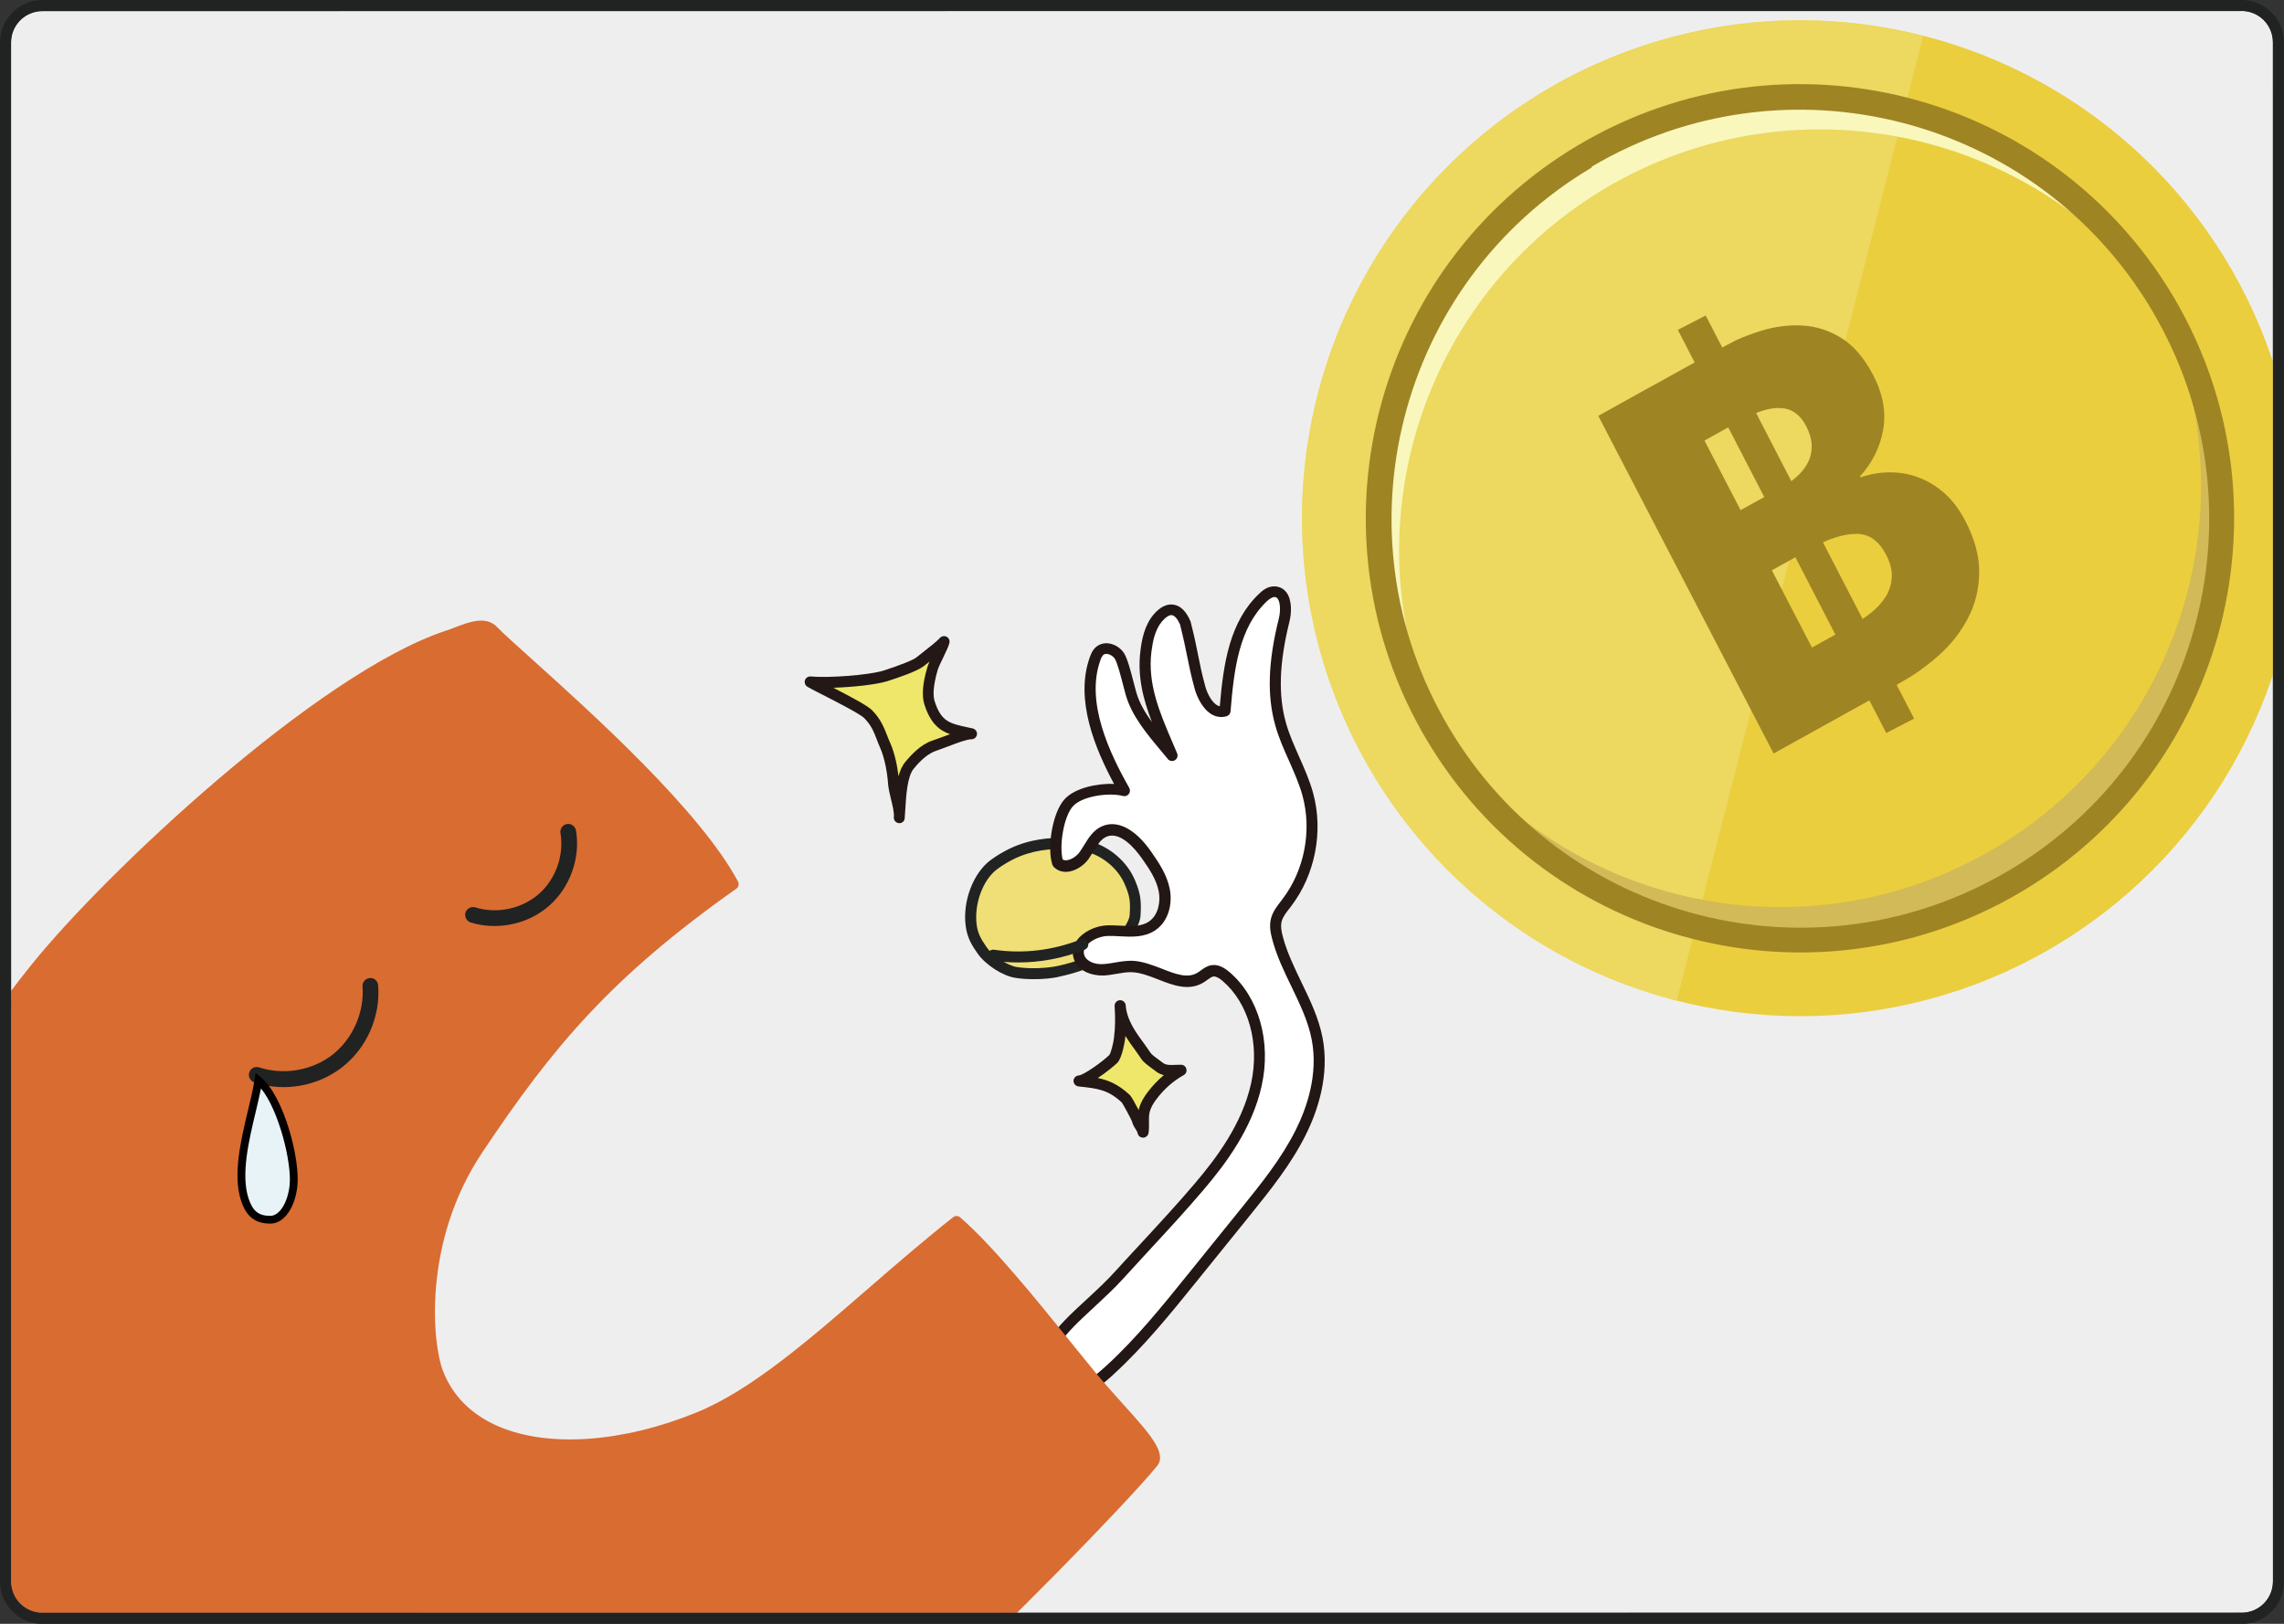 <?xml version="1.0" encoding="utf-8"?>
<!-- Generator: Adobe Illustrator 23.0.1, SVG Export Plug-In . SVG Version: 6.00 Build 0)  -->
<svg version="1.1" id="レイヤー_1" xmlns="http://www.w3.org/2000/svg" xmlns:xlink="http://www.w3.org/1999/xlink" x="0px"
	 y="0px" viewBox="0 0 206.08 146.55" width="206.08" height="146.55" style="enable-background:new 0 0 206.08 146.55;" xml:space="preserve">
<rect x="0" y="0" width="206.08" height="146.55" fill="#333333" stroke="none"/>
<style type="text/css">
	.st0{clip-path:url(#SVGID_2_);fill:#EFEEEE;}
	.st1{clip-path:url(#SVGID_2_);}
	.st2{fill:#EACE3E;}
	.st3{opacity:0.6;fill:#EFDF76;enable-background:new    ;}
	.st4{fill:#D1BA57;}
	.st5{fill:#F9F7BC;}
	.st6{fill:#9F8424;}
	.st7{fill:#EFDF76;}
	.st8{fill:#212222;}
	.st9{fill:#FFFFFF;}
	.st10{fill:#221714;}
	.st11{fill:#EEE76A;}
	.st12{fill:#231815;}
	.st13{fill:#D96C31;}
	.st14{fill:#E7F3F6;}
	.st15{fill:#040000;}
</style>
<g>
	<defs>
		<path id="SVGID_1_" d="M202.26,145.55L3.83,145.57c-1.57,0-2.83-1.27-2.83-2.83L0.99,3.84C0.98,2.27,2.25,1,3.82,1l198.43-0.02
			c1.57,0,2.83,1.27,2.83,2.83l0.01,138.9C205.09,144.28,203.82,145.55,202.26,145.55z"/>
	</defs>
	<clipPath id="SVGID_2_">
		<use xlink:href="#SVGID_1_"  style="overflow:visible;"/>
	</clipPath>
	<path class="st0" d="M202.26,145.55L3.83,145.57c-1.57,0-2.83-1.27-2.83-2.83L0.99,3.84C0.98,2.27,2.25,1,3.82,1l198.43-0.02
		c1.57,0,2.83,1.27,2.83,2.83l0.01,138.9C205.09,144.28,203.82,145.55,202.26,145.55z"/>
	<g class="st1">
		<circle class="st2" cx="162.42" cy="46.77" r="44.94"/>
		<path class="st3" d="M118.87,35.65c-6.14,24.05,8.37,48.53,32.42,54.67l0,0l22.24-87.1C149.49-2.92,125.01,11.6,118.87,35.65
			L118.87,35.65z"/>
		<path class="st4" d="M180.06,76.51c-17.3,10.3-39.62,5.32-50.91-11.35c0.39,0.65,0.71,1.36,1.11,2.03
			c10.71,18.05,34.02,24,52.06,13.3s24-34.02,13.3-52.06c-0.39-0.67-0.79-1.33-1.25-1.94C203.56,44.32,197.29,66.23,180.06,76.51z"
			/>
		<path class="st5" d="M144.78,17.03c17.3-10.3,39.62-5.32,50.91,11.35c-0.39-0.65-0.71-1.36-1.11-2.03
			c-10.71-18.05-34.02-24-52.06-13.3s-24,34.02-13.3,52.06l0,0c0.39,0.67,0.79,1.33,1.25,1.94
			C121.27,49.23,127.54,27.32,144.78,17.03z"/>
		<path class="st6" d="M182.4,80.47c-18.61,11.04-42.64,4.9-53.68-13.71c-11.04-18.61-4.9-42.64,13.71-53.68s42.64-4.9,53.68,13.71
			C207.12,45.4,200.99,69.41,182.4,80.47z M143.63,15.11c-17.52,10.39-23.3,33.02-12.91,50.54c10.39,17.52,33.02,23.3,50.54,12.91
			s23.3-33.02,12.91-50.54c-0.01-0.02-0.02-0.04-0.03-0.06c-10.41-17.5-33.02-23.28-50.54-12.91L143.63,15.11z"/>
		<g>
			<path class="st6" d="M166.15,30.51c-1.1-0.68-2.27-1.06-3.5-1.13c-1.23-0.07-2.47,0.08-3.74,0.47c-0.78,0.24-1.52,0.52-2.24,0.84
				l-2.53,1.33l-3.58,1.99l-2.5,1.38l-3.85,2.14l15.82,30.47l3.86-2.14l2.5-1.39l3.59-1.99l2.46-1.44c0.88-0.57,1.71-1.2,2.49-1.89
				c1.13-1.01,2.01-2.14,2.65-3.39c0.65-1.25,0.98-2.6,1-4.08c0.02-1.47-0.4-3.04-1.27-4.7c-0.52-1-1.14-1.82-1.86-2.46
				c-0.72-0.63-1.49-1.11-2.32-1.42c-0.83-0.32-1.7-0.47-2.6-0.47c-0.9,0-1.78,0.15-2.65,0.45l-0.05-0.09
				c1.12-1.25,1.82-2.66,2.09-4.24c0.27-1.57-0.03-3.21-0.91-4.9C168.2,32.31,167.25,31.19,166.15,30.51z M170.18,50.07
				c0.39,0.75,0.56,1.44,0.51,2.07c-0.05,0.64-0.23,1.22-0.56,1.73c-0.33,0.52-0.75,0.98-1.27,1.4c-0.52,0.41-1.04,0.77-1.57,1.06
				l-3.8,2.11l-3.62-6.97l3.76-2.09c1.45-0.8,2.75-1.2,3.87-1.2C168.63,48.17,169.52,48.8,170.18,50.07z M162.98,38.48
				c0.56,1.09,0.64,2.11,0.24,3.06c-0.41,0.95-1.25,1.77-2.52,2.48l-3.65,2.02l-3.26-6.28l3.33-1.85c1.43-0.79,2.62-1.15,3.6-1.08
				C161.69,36.89,162.45,37.44,162.98,38.48z"/>
			
				<rect x="160.71" y="26.88" transform="matrix(0.888 -0.459 0.459 0.888 -3.662 79.667)" class="st6" width="2.83" height="40.97"/>
		</g>
	</g>
	<g class="st1">
		<g>
			<path class="st7" d="M87.62,83.5c0.12,0.94,0.46,1.53,1.01,2.29c0.62,0.88,2.05,1.82,3.06,1.98c1.24,0.19,2.86,0.12,3.88-0.11
				c2.39-0.53,4.84-1.52,6.24-3.62c0.29-0.43,0.58-0.91,0.61-1.45c0.08-1.32-0.01-1.83-0.43-2.87c-0.61-1.49-1.89-2.63-3.33-3.18
				s-2.14-0.51-3.65-0.41c-1.43,0.1-3.23,0.38-5.31,1.88C88.23,79.08,87.36,81.51,87.62,83.5z"/>
			<path class="st8" d="M93.27,88.37c-0.58,0-1.16-0.04-1.66-0.12c-1.13-0.17-2.68-1.17-3.39-2.18c-0.53-0.75-0.95-1.42-1.09-2.52
				l0,0c-0.29-2.24,0.7-4.8,2.28-5.95c2.13-1.54,4.01-1.86,5.56-1.97c1.59-0.12,2.36-0.14,3.86,0.44c1.66,0.64,2.98,1.9,3.61,3.45
				c0.46,1.13,0.55,1.74,0.47,3.08c-0.04,0.66-0.38,1.22-0.69,1.69c-1.25,1.88-3.39,3.13-6.54,3.83
				C94.99,88.3,94.12,88.37,93.27,88.37z M96.32,76.57c-0.37,0-0.78,0.03-1.27,0.06c-1.49,0.11-3.13,0.4-5.05,1.79
				c-1.3,0.94-2.12,3.14-1.88,5.02l0,0c0.1,0.8,0.38,1.3,0.92,2.07c0.55,0.78,1.88,1.64,2.73,1.77c1.25,0.19,2.81,0.09,3.7-0.11
				c2.89-0.64,4.83-1.76,5.93-3.41c0.25-0.38,0.5-0.79,0.53-1.2c0.08-1.27-0.01-1.7-0.4-2.65c-0.52-1.29-1.66-2.37-3.04-2.9
				C97.59,76.67,97.01,76.57,96.32,76.57z"/>
		</g>
		<g>
			<path class="st9" d="M97.36,125.4c1.08-0.27,1.97-1.01,2.79-1.76c2.73-2.51,5.08-5.41,7.41-8.3c1.61-1.99,3.22-3.99,4.83-5.98
				c1.83-2.27,3.68-4.56,4.98-7.17c1.3-2.61,2.03-5.6,1.47-8.47c-0.62-3.2-2.74-5.92-3.57-9.07c-0.14-0.53-0.24-1.09-0.11-1.63
				c0.15-0.59,0.57-1.07,0.94-1.56c2.08-2.73,2.8-6.43,1.91-9.74c-0.6-2.2-1.85-4.17-2.46-6.36c-0.86-3.04-0.45-6.3,0.31-9.37
				c0.25-1.02,0.19-2.54-0.85-2.58c-0.41-0.02-0.78,0.26-1.08,0.55c-2.66,2.54-3.11,6.56-3.4,10.23c-1.12,0.34-1.96-1.04-2.27-2.17
				c-0.61-2.26-0.61-3.01-1.3-5.76c-0.77-1.8-1.81-1.29-2.5-0.47s-0.93,1.92-1.06,2.99c-0.41,3.39,1.04,6.28,2.36,9.43
				c-1.45-1.76-3.09-3.52-3.7-5.58c-0.19-0.65-0.68-2.88-1.06-3.44s-1.22-0.88-1.75-0.45c-0.24,0.19-0.36,0.49-0.46,0.78
				c-1.32,3.8,0.68,8.35,2.66,11.86c-1.4-0.38-3.98-0.02-4.98,1.03c-1,1.05-1.48,4.07-1.04,5.45c0.66,0.68,1.83,0.1,2.39-0.66
				s0.93-1.75,1.78-2.14c1.43-0.66,2.9,0.77,3.81,2.05c0.7,0.99,1.4,2.03,1.64,3.22c0.24,1.19-0.09,2.58-1.1,3.25
				c-1.14,0.75-2.64,0.38-4,0.42c-1.36,0.04-3.01,1.09-2.58,2.38c0.27,0.84,1.29,1.19,2.17,1.16c0.88-0.03,1.74-0.33,2.62-0.3
				c2.16,0.09,4.37,2.13,6.21,0.99c0.34-0.21,0.64-0.53,1.04-0.59c0.44-0.07,0.86,0.21,1.21,0.5c2.71,2.3,3.52,6.3,2.75,9.77
				c-0.77,3.47-2.86,6.5-5.16,9.21c-2.3,2.71-4.73,5.24-7.2,7.96c-2.05,2.25-4.86,4.32-5.89,6.09c-0.52,0.9-1.06,1.24-0.85,2.65
				C94.47,125.22,96.16,125.7,97.36,125.4z"/>
			<path class="st10" d="M96.64,125.98c-0.67,0-1.35-0.18-1.86-0.53c-0.57-0.38-0.92-0.92-1.02-1.57c-0.19-1.3,0.2-1.88,0.61-2.49
				c0.1-0.15,0.21-0.3,0.31-0.48c0.66-1.14,1.96-2.35,3.35-3.63c0.89-0.82,1.81-1.67,2.6-2.55c0.77-0.85,1.55-1.69,2.31-2.51
				c1.7-1.84,3.31-3.58,4.88-5.43c1.93-2.27,4.25-5.35,5.06-9c0.8-3.63-0.22-7.27-2.59-9.28c-0.34-0.29-0.61-0.41-0.81-0.38
				c-0.16,0.02-0.33,0.15-0.53,0.29c-0.11,0.08-0.22,0.16-0.33,0.23c-1.34,0.83-2.76,0.28-4.13-0.26c-0.79-0.31-1.6-0.62-2.36-0.65
				c-0.44-0.02-0.88,0.06-1.35,0.14c-0.4,0.07-0.81,0.14-1.23,0.16c-1.08,0.02-2.3-0.41-2.66-1.5c-0.19-0.57-0.09-1.15,0.27-1.66
				c0.54-0.78,1.69-1.34,2.77-1.37c0.38-0.01,0.77,0.01,1.15,0.03c0.97,0.05,1.89,0.1,2.58-0.37c0.87-0.58,1.07-1.82,0.89-2.73
				c-0.21-1.06-0.83-2-1.56-3.03c-0.54-0.76-1.93-2.47-3.19-1.88c-0.49,0.22-0.8,0.75-1.14,1.3c-0.14,0.23-0.29,0.47-0.44,0.69
				c-0.47,0.65-1.24,1.11-1.93,1.16c-0.48,0.03-0.9-0.12-1.22-0.45c-0.05-0.06-0.09-0.12-0.12-0.2c-0.49-1.52-0.01-4.74,1.15-5.95
				c0.91-0.95,2.86-1.4,4.42-1.33c-1.73-3.22-3.53-7.59-2.21-11.38c0.12-0.34,0.27-0.73,0.61-1c0.31-0.25,0.71-0.36,1.14-0.3
				c0.53,0.08,1.04,0.4,1.34,0.85c0.31,0.46,0.61,1.57,0.94,2.87c0.08,0.3,0.14,0.55,0.19,0.71c0.27,0.93,0.79,1.82,1.41,2.67
				c-0.79-2.06-1.33-4.12-1.04-6.44c0.12-1.01,0.37-2.29,1.17-3.25c0.58-0.69,1.21-1.01,1.82-0.91c0.63,0.09,1.14,0.6,1.53,1.51
				c0.36,1.41,0.54,2.3,0.69,3.08c0.17,0.86,0.32,1.6,0.63,2.75c0.22,0.81,0.66,1.51,1.1,1.75c0.08,0.04,0.15,0.07,0.22,0.08
				c0.33-3.92,0.9-7.62,3.52-10.13c0.32-0.31,0.8-0.72,1.44-0.69c0.43,0.02,0.79,0.2,1.05,0.54c0.52,0.69,0.47,1.86,0.27,2.66
				c-0.92,3.72-1.02,6.61-0.31,9.12c0.29,1.04,0.75,2.06,1.19,3.06c0.47,1.06,0.96,2.16,1.27,3.31c0.93,3.44,0.17,7.34-1.99,10.17
				l-0.16,0.21c-0.31,0.39-0.59,0.76-0.7,1.17c-0.11,0.44-0.01,0.94,0.11,1.38c0.37,1.41,1.04,2.78,1.67,4.1
				c0.77,1.58,1.56,3.22,1.91,5c0.66,3.42-0.46,6.67-1.52,8.79c-1.33,2.67-3.22,5.01-5.04,7.27l-4.83,5.98
				c-2.31,2.86-4.69,5.81-7.46,8.35c-0.81,0.75-1.78,1.57-3.01,1.88C97.21,125.95,96.93,125.98,96.64,125.98z M97.24,124.91
				l0.12,0.48L97.24,124.91c1-0.25,1.85-0.98,2.57-1.64c2.72-2.49,5.08-5.42,7.36-8.25l4.83-5.98c1.79-2.21,3.64-4.51,4.92-7.08
				c0.99-1.98,2.04-5.01,1.43-8.15c-0.32-1.65-1.05-3.16-1.82-4.76c-0.66-1.36-1.34-2.77-1.74-4.28c-0.15-0.56-0.28-1.22-0.11-1.88
				c0.16-0.61,0.54-1.11,0.88-1.54l0.15-0.2c1.98-2.59,2.67-6.16,1.82-9.31c-0.29-1.08-0.77-2.14-1.22-3.17
				c-0.46-1.02-0.93-2.08-1.24-3.19c-0.76-2.68-0.66-5.74,0.31-9.63c0.18-0.72,0.14-1.5-0.1-1.82c-0.07-0.1-0.16-0.14-0.28-0.15
				c-0.25,0-0.53,0.23-0.72,0.41c-2.46,2.35-2.94,6.03-3.25,9.91c-0.02,0.21-0.16,0.38-0.35,0.44c-0.45,0.13-0.9,0.08-1.32-0.15
				c-0.81-0.45-1.35-1.52-1.58-2.37c-0.32-1.18-0.48-1.98-0.65-2.81c-0.15-0.77-0.33-1.64-0.66-2.96c-0.21-0.47-0.48-0.8-0.73-0.83
				c-0.23-0.04-0.57,0.18-0.9,0.57c-0.63,0.75-0.83,1.8-0.95,2.73c-0.36,2.91,0.75,5.5,1.92,8.23l0.4,0.94
				c0.1,0.23,0.01,0.49-0.2,0.62c-0.21,0.13-0.49,0.08-0.64-0.11l-0.58-0.7c-1.31-1.56-2.66-3.17-3.21-5.06
				c-0.05-0.17-0.12-0.43-0.2-0.75c-0.2-0.77-0.56-2.2-0.8-2.55c-0.15-0.22-0.41-0.38-0.66-0.42c-0.15-0.02-0.27,0.01-0.36,0.08
				c-0.14,0.11-0.23,0.34-0.3,0.56c-1.31,3.77,0.87,8.34,2.63,11.45c0.1,0.18,0.08,0.39-0.04,0.55c-0.12,0.16-0.33,0.23-0.52,0.18
				c-1.28-0.34-3.65,0.01-4.49,0.89c-0.86,0.9-1.28,3.56-0.96,4.83c0.07,0.05,0.18,0.09,0.35,0.08c0.4-0.03,0.9-0.35,1.19-0.75
				c0.14-0.2,0.27-0.41,0.4-0.62c0.38-0.62,0.81-1.33,1.57-1.68c1.37-0.63,2.99,0.17,4.43,2.21c0.76,1.08,1.47,2.15,1.72,3.41
				c0.26,1.27-0.05,2.92-1.32,3.76c-0.97,0.64-2.1,0.59-3.19,0.53c-0.36-0.02-0.72-0.04-1.07-0.03c-0.77,0.02-1.62,0.43-1.99,0.95
				c-0.18,0.26-0.23,0.51-0.14,0.78c0.19,0.57,0.98,0.86,1.67,0.81c0.36-0.01,0.72-0.08,1.1-0.14c0.5-0.09,1.02-0.17,1.56-0.16
				c0.93,0.04,1.82,0.39,2.68,0.72c1.25,0.49,2.33,0.91,3.24,0.34c0.09-0.06,0.17-0.12,0.26-0.18c0.27-0.2,0.57-0.42,0.97-0.48
				c0.66-0.11,1.24,0.3,1.61,0.61c2.65,2.25,3.8,6.28,2.92,10.26c-0.85,3.87-3.26,7.07-5.27,9.43c-1.59,1.87-3.2,3.61-4.91,5.46
				c-0.76,0.82-1.53,1.66-2.3,2.51c-0.82,0.91-1.76,1.77-2.66,2.61c-1.33,1.23-2.58,2.39-3.16,3.4c-0.12,0.2-0.23,0.38-0.35,0.54
				c-0.36,0.54-0.58,0.87-0.45,1.78c0.05,0.37,0.25,0.66,0.58,0.88C95.84,124.96,96.6,125.07,97.24,124.91z"/>
		</g>
		<g>
			<path class="st7" d="M89.61,86.2c2.72,0.4,5.54,0.06,8.08-0.96"/>
			<path class="st8" d="M91.87,86.86c-0.78,0-1.56-0.06-2.33-0.17c-0.27-0.04-0.46-0.29-0.42-0.56c0.04-0.27,0.29-0.46,0.56-0.42
				c2.64,0.39,5.35,0.06,7.83-0.93c0.25-0.1,0.54,0.02,0.65,0.28c0.1,0.25-0.02,0.54-0.28,0.64C95.96,86.47,93.92,86.86,91.87,86.86
				z"/>
		</g>
		<g>
			<path class="st11" d="M82.07,69.07c0.34-0.4,1.19-1.42,2.2-1.76c1.2-0.4,2.68-1.08,3.4-1.08c-1.96-0.44-3.07-0.51-3.8-2.8
				c-0.36-1.12,0.2-2.86,0.26-3.08c0.15-0.55,0.91-1.89,1.06-2.44c-0.47,0.52-1.68,1.4-2.16,1.8c-0.5,0.42-2.5,1.08-3.12,1.28
				c-1.45,0.46-5.29,0.71-6.8,0.56c0.75,0.44,4.64,2.29,5.24,2.92c0.92,0.96,1.04,1.72,1.52,2.8c0.42,0.94,0.67,2.31,0.75,3.34
				c0.08,1.03,0.61,2.3,0.53,3.18C81.27,72.55,81.21,70.1,82.07,69.07z"/>
			<path class="st12" d="M81.15,74.29c-0.02,0-0.03,0-0.05,0c-0.27-0.03-0.48-0.27-0.45-0.54c0.04-0.41-0.11-1.01-0.25-1.59
				c-0.12-0.5-0.25-1.02-0.28-1.51c-0.06-0.87-0.29-2.23-0.71-3.17c-0.12-0.27-0.22-0.53-0.31-0.77c-0.27-0.69-0.48-1.24-1.11-1.89
				c-0.36-0.38-2.56-1.5-3.75-2.11c-0.63-0.32-1.16-0.59-1.39-0.73c-0.2-0.12-0.29-0.36-0.22-0.59c0.07-0.22,0.3-0.36,0.52-0.34
				c1.52,0.15,5.26-0.11,6.6-0.54c1.48-0.48,2.67-0.95,2.95-1.19c0.14-0.12,0.35-0.28,0.58-0.46c0.52-0.4,1.23-0.96,1.53-1.29
				c0.15-0.17,0.41-0.21,0.61-0.1c0.2,0.11,0.3,0.34,0.24,0.57c-0.08,0.32-0.32,0.8-0.56,1.31c-0.2,0.42-0.44,0.9-0.5,1.13
				c-0.46,1.6-0.4,2.39-0.27,2.8c0.59,1.85,1.35,2.01,3.01,2.37l0.42,0.09c0.25,0.06,0.42,0.29,0.39,0.54
				c-0.03,0.25-0.24,0.44-0.5,0.44c-0.41,0-1.29,0.33-2.07,0.63c-0.4,0.15-0.8,0.3-1.17,0.43c-0.89,0.3-1.71,1.28-1.97,1.6
				c0,0,0,0,0,0c-0.58,0.7-0.68,2.43-0.75,3.57c-0.02,0.33-0.04,0.63-0.06,0.88C81.62,74.1,81.41,74.29,81.15,74.29z M75.19,62.07
				c1.76,0.91,3.11,1.63,3.52,2.05c0.76,0.8,1.03,1.49,1.32,2.22c0.09,0.23,0.18,0.47,0.3,0.73c0.39,0.88,0.63,2.04,0.74,2.98
				c0.14-0.5,0.33-0.95,0.62-1.29l0,0c0.54-0.66,1.39-1.57,2.43-1.92c0.36-0.12,0.75-0.27,1.14-0.41c0.15-0.06,0.31-0.12,0.46-0.17
				c-1-0.36-1.77-1-2.31-2.67c-0.25-0.78-0.17-1.89,0.24-3.29c0.05-0.18,0.12-0.38,0.22-0.59c-0.2,0.15-0.37,0.29-0.5,0.39
				c-0.54,0.45-2.29,1.05-3.29,1.37C79.02,61.8,76.92,62.01,75.19,62.07z M82.07,69.07L82.07,69.07L82.07,69.07z"/>
		</g>
		<g>
			<path class="st11" d="M101.02,93.75c-0.05,0.45-0.31,1.56-0.55,1.81c-0.52,0.53-2.41,1.96-3.1,2.01
				c1.77,0.19,2.84,0.32,4.24,1.62c0.11,0.1,0.97,1.69,1.01,1.88c0.12,0.47,0.39,0.63,0.51,1.1c0.09-0.59-0.02-1.22,0.09-1.81
				c0.1-0.55,0.39-1.02,0.7-1.44c0.73-0.98,1.63-1.78,2.64-2.34c-0.64,0-1.37,0.15-1.91-0.26c-0.54-0.4-1.05-0.74-1.23-1.01
				c-0.47-0.71-1.01-1.36-1.45-2.09c-0.45-0.73-0.81-1.56-0.88-2.45C101.14,91.93,101.15,92.6,101.02,93.75z"/>
			<path class="st12" d="M103.13,102.67c-0.23,0-0.43-0.15-0.48-0.38c-0.04-0.16-0.11-0.27-0.2-0.41c-0.11-0.17-0.24-0.38-0.32-0.69
				c-0.07-0.19-0.77-1.5-0.91-1.69c-1.26-1.17-2.2-1.27-3.91-1.45c-0.26-0.03-0.45-0.25-0.45-0.5c0-0.26,0.21-0.47,0.46-0.49
				c0.46-0.03,2.2-1.27,2.78-1.86c0.12-0.15,0.35-1.01,0.41-1.52c0.13-1.11,0.12-1.76,0.06-2.89c-0.01-0.27,0.19-0.51,0.47-0.52
				c0.26-0.03,0.51,0.19,0.53,0.46c0.05,0.7,0.32,1.43,0.81,2.23c0.25,0.41,0.53,0.79,0.81,1.17c0.22,0.3,0.43,0.6,0.64,0.91
				c0.09,0.14,0.47,0.42,0.8,0.66l0.31,0.23c0.29,0.22,0.72,0.19,1.19,0.17c0.15-0.01,0.3-0.01,0.43-0.01
				c0.23,0,0.43,0.15,0.48,0.38c0.06,0.22-0.04,0.45-0.24,0.56c-0.94,0.52-1.8,1.28-2.48,2.2c-0.24,0.32-0.52,0.75-0.61,1.23
				c-0.05,0.26-0.05,0.54-0.04,0.84c0,0.31,0.01,0.63-0.04,0.95c-0.04,0.23-0.23,0.41-0.47,0.42
				C103.15,102.67,103.14,102.67,103.13,102.67z M99.05,97.29c0.98,0.2,1.87,0.58,2.89,1.53c0.13,0.12,0.51,0.8,0.8,1.36
				c0.14-0.64,0.48-1.17,0.77-1.56c0.44-0.59,0.95-1.13,1.5-1.59c-0.23-0.06-0.46-0.15-0.67-0.31l-0.31-0.23
				c-0.47-0.35-0.85-0.62-1.04-0.91c-0.2-0.3-0.41-0.58-0.61-0.87c-0.29-0.4-0.58-0.8-0.84-1.22c-0.01,0.1-0.02,0.2-0.03,0.31l0,0
				c0,0.02-0.23,1.63-0.69,2.11C100.59,96.14,99.84,96.77,99.05,97.29z M101.02,93.75L101.02,93.75L101.02,93.75z"/>
		</g>
		<g>
			<path class="st13" d="M66.15,79.8c-11.42,8.06-16.69,14.4-23.07,23.97c-5.38,8.06-4.71,17.26-3.58,20.16
				c2.78,7.14,13.1,8.27,23.52,4.03c7.17-2.91,14.78-10.97,23.29-17.69c3.65,3.18,8.96,10.08,12.09,13.89
				c3.08,3.74,6.5,6.72,5.6,7.84c-2.59,3.24-15.35,16.23-18.59,18.81c-5.6,4.48-14.01,14.68-36.73,18.59
				c-16.55,2.85-26.53-1.18-32.03-4.26c-9.63-5.38-16.8-14.56-20.16-20.38c-3.48-6.03-7.69-18.53-4.7-32.92
				C-5.74,99.96-2.3,94.28,3.22,87.41c7.07-8.8,26.01-26.31,37.18-30.01c1.4-0.46,3.15-1.42,4.08-0.48
				C47.12,59.64,61.83,71.68,66.15,79.8z"/>
			<path class="st13" d="M37.82,170.87c-8,0-15.06-1.76-21.41-5.3c-9.22-5.15-16.56-14-20.35-20.57
				c-4.15-7.19-7.58-19.71-4.76-33.28c2.43-11.72,5.79-17.49,11.52-24.63c6.6-8.22,25.8-26.33,37.41-30.17
				c0.25-0.08,0.52-0.18,0.79-0.29c1.32-0.5,2.82-1.07,3.81-0.06c0.57,0.59,1.75,1.65,3.24,2.99c5.28,4.75,15.1,13.59,18.52,20
				c0.12,0.22,0.05,0.5-0.15,0.64c-11.26,7.95-16.56,14.26-22.94,23.83c-5.4,8.1-4.48,17.27-3.53,19.7c0.88,2.26,2.57,3.95,5.01,5
				c4.49,1.93,11.17,1.47,17.85-1.25c4.88-1.98,10.06-6.46,15.53-11.21c2.46-2.13,5.01-4.34,7.64-6.42
				c0.19-0.15,0.46-0.14,0.64,0.02c2.98,2.59,6.94,7.5,10.12,11.44c0.74,0.92,1.43,1.77,2.04,2.51c0.85,1.03,1.75,2.03,2.54,2.91
				c2.4,2.66,3.98,4.42,3.07,5.56c-2.56,3.19-15.27,16.18-18.67,18.89c-0.81,0.65-1.66,1.4-2.65,2.27
				c-5.88,5.2-14.77,13.06-34.31,16.42C44.94,170.54,41.29,170.87,37.82,170.87z M43.41,57.02c-0.57,0-1.31,0.28-2.03,0.55
				c-0.28,0.11-0.56,0.21-0.83,0.3C29.12,61.66,10.15,79.58,3.61,87.73c-5.63,7.02-8.93,12.69-11.32,24.2
				c-3.56,17.16,3.25,30.14,4.65,32.57c3.72,6.45,10.92,15.15,19.97,20.2c8.9,4.96,19.27,6.34,31.7,4.2
				c19.26-3.31,28.02-11.06,33.82-16.18c0.96-0.84,1.86-1.64,2.68-2.3c3.26-2.61,16.05-15.65,18.51-18.74
				c0.38-0.48-1.59-2.67-3.03-4.27c-0.8-0.89-1.7-1.89-2.56-2.94c-0.61-0.74-1.3-1.59-2.04-2.51c-2.88-3.57-6.8-8.42-9.69-11.04
				c-2.5,1.99-4.92,4.09-7.28,6.13c-5.54,4.8-10.77,9.33-15.81,11.38c-6.93,2.82-13.89,3.28-18.63,1.24
				c-2.66-1.15-4.58-3.07-5.54-5.55c-1.17-3-1.87-12.36,3.63-20.62c6.38-9.57,11.69-15.92,22.83-23.84
				c-3.51-6.22-12.97-14.73-18.09-19.34c-1.51-1.36-2.7-2.43-3.29-3.04C43.94,57.09,43.69,57.02,43.41,57.02z"/>
		</g>
		<path class="st8" d="M25.59,98.11c-0.9,0-1.79-0.14-2.65-0.43c-0.37-0.12-0.57-0.53-0.45-0.9s0.52-0.57,0.9-0.45
			c2.2,0.73,4.79,0.28,6.62-1.15c1.82-1.43,2.88-3.84,2.7-6.15c-0.03-0.39,0.26-0.73,0.65-0.76c0.39-0.05,0.73,0.26,0.76,0.65
			c0.22,2.81-1.01,5.64-3.23,7.38C29.37,97.49,27.48,98.11,25.59,98.11z"/>
		<path class="st8" d="M44.61,83.57c-0.73,0-1.45-0.1-2.14-0.32c-0.37-0.12-0.58-0.51-0.47-0.89c0.12-0.37,0.51-0.58,0.89-0.47
			c1.94,0.61,4.19,0.13,5.72-1.2c1.53-1.34,2.3-3.5,1.96-5.5c-0.06-0.39,0.19-0.75,0.58-0.82c0.38-0.07,0.75,0.19,0.82,0.58
			c0.42,2.48-0.54,5.15-2.43,6.8C48.19,82.94,46.4,83.57,44.61,83.57z"/>
		<g>
			<path class="st14" d="M22.1,108.28c0.4,1.2,1.02,1.8,2.29,1.8c1.07,0,1.9-1.35,2.09-3.07c0.25-2.3-1.21-7.9-3.16-9.52
				C22.83,100.51,21.08,105.24,22.1,108.28z"/>
			<path class="st15" d="M24.39,110.43c-1.35,0-2.16-0.63-2.63-2.04l0,0c-0.78-2.33-0.03-5.49,0.64-8.28
				c0.23-0.97,0.45-1.88,0.57-2.67l0.1-0.61l0.48,0.4c2.06,1.71,3.55,7.38,3.28,9.83C26.61,109.04,25.61,110.43,24.39,110.43z
				 M22.43,108.17c0.38,1.14,0.91,1.56,1.96,1.56c0.82,0,1.57-1.18,1.74-2.75c0.22-2.01-0.97-6.79-2.58-8.75
				c-0.13,0.64-0.29,1.32-0.46,2.04C22.44,102.97,21.72,106.03,22.43,108.17L22.43,108.17z"/>
		</g>
	</g>
</g>
<g>
	<g>
		<path class="st8" d="M202.25,0.99c1.57,0,2.83,1.27,2.83,2.83v138.9c0,1.57-1.27,2.83-2.83,2.83H3.83c-1.57,0-2.83-1.27-2.83-2.83
			V3.83c0-1.57,1.27-2.83,2.83-2.83H202.25 M202.25,0H3.83C1.72,0,0,1.72,0,3.83v138.9c0,2.11,1.72,3.83,3.83,3.83h198.43
			c2.11,0,3.83-1.72,3.83-3.83V3.83C206.08,1.72,204.36,0,202.25,0L202.25,0z"/>
	</g>
</g>
</svg>
